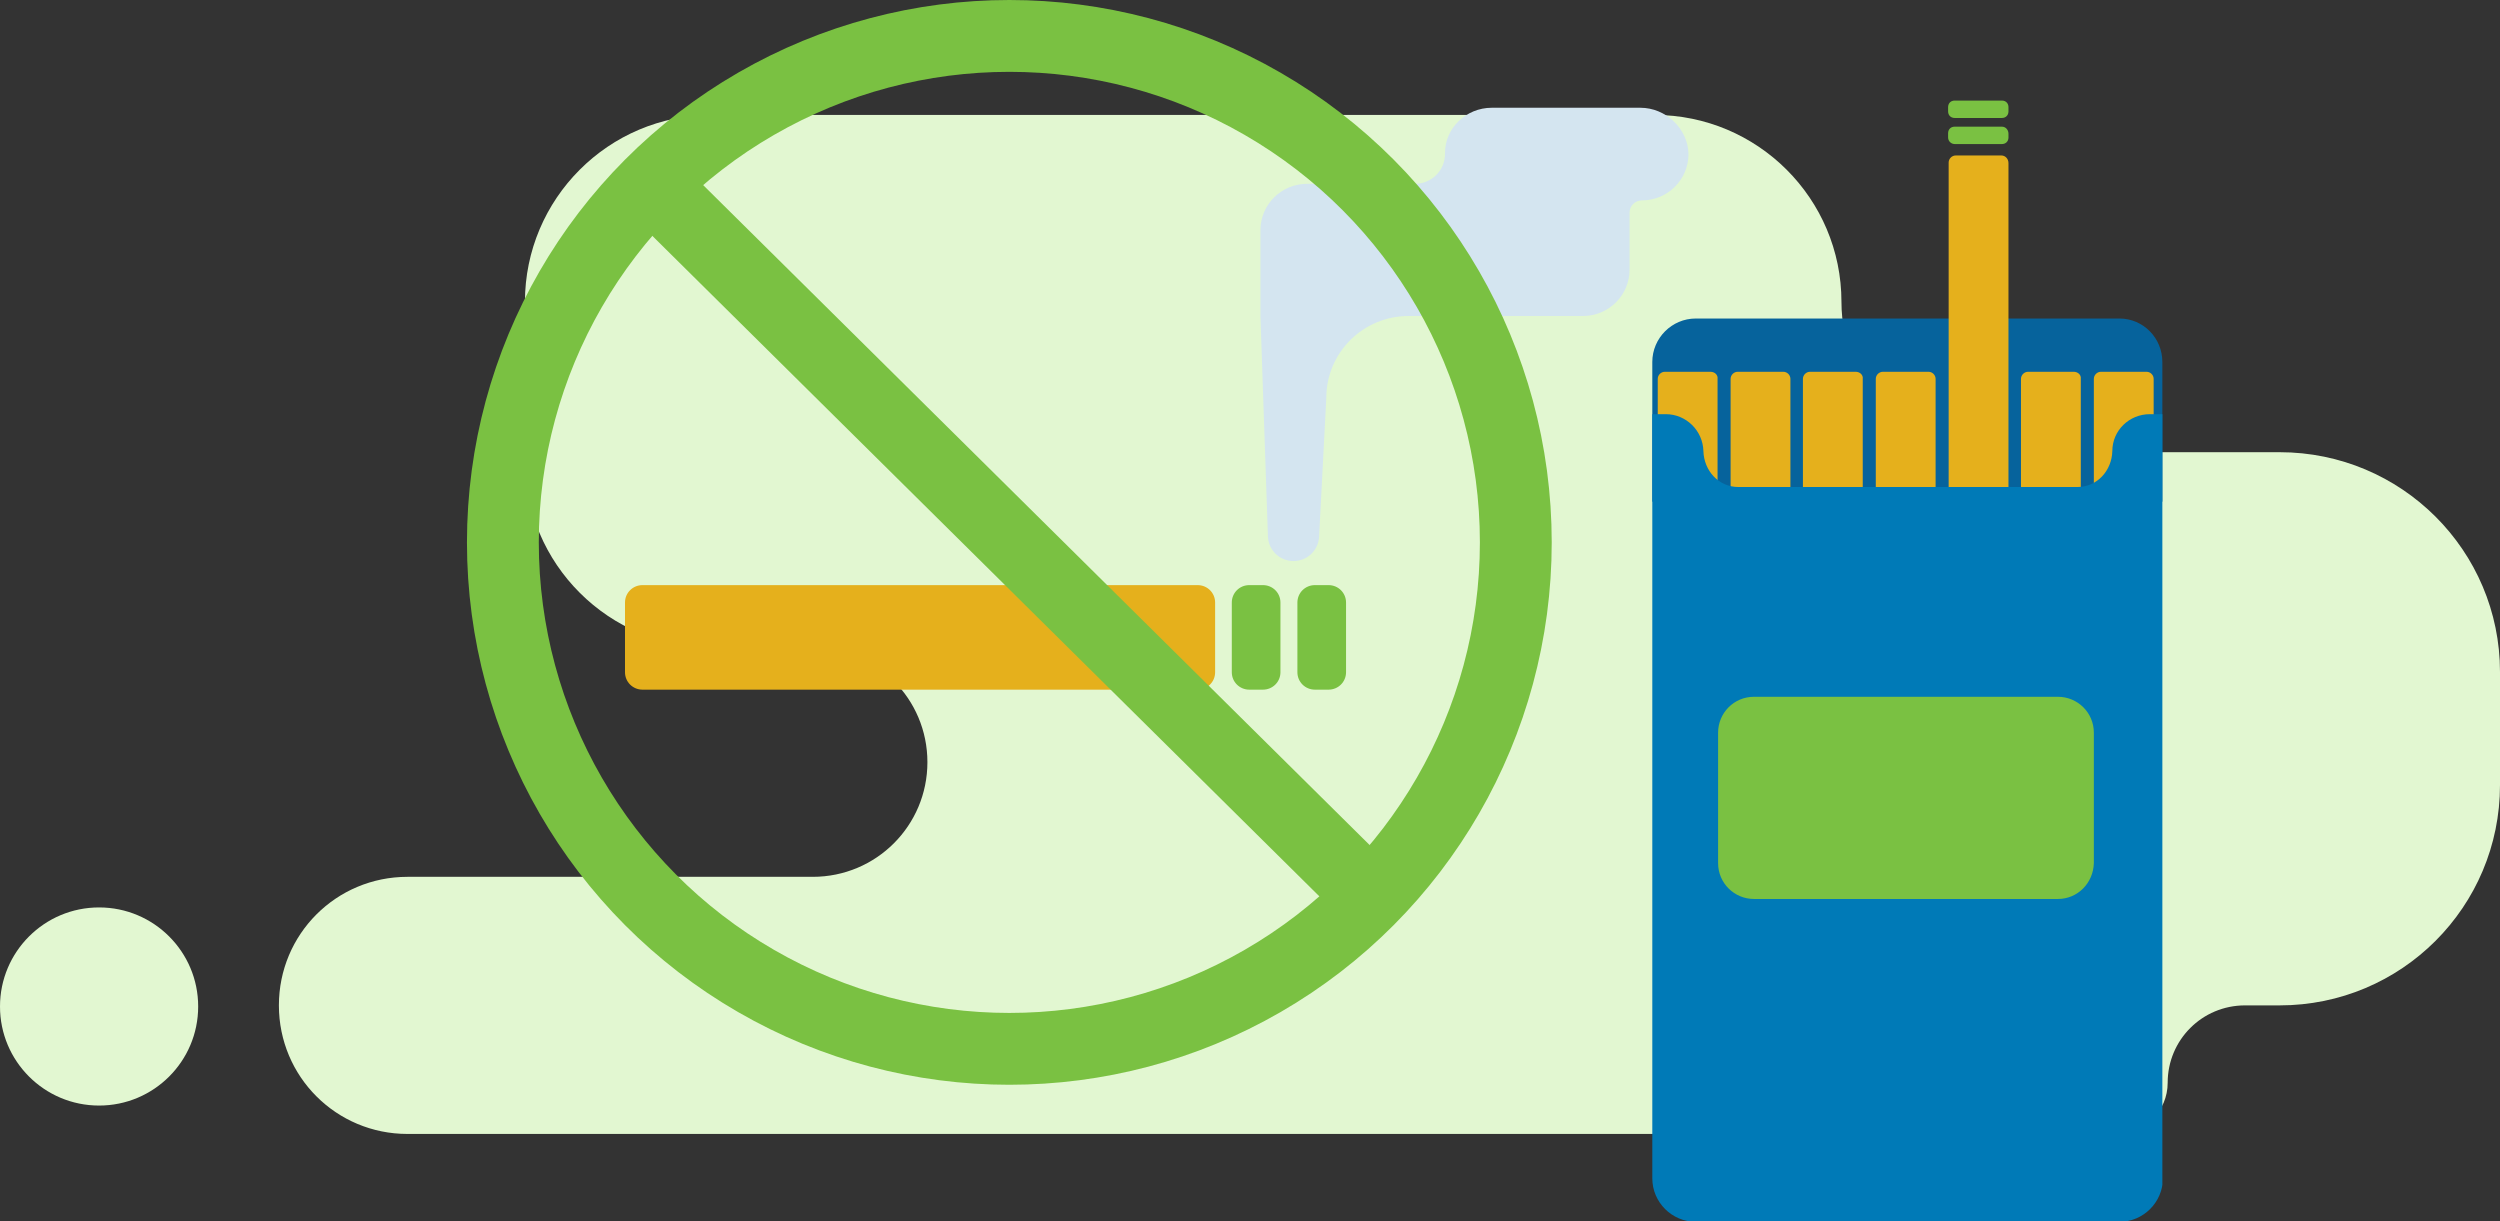 <svg width="348" height="170" viewBox="0 0 348 170" fill="none" xmlns="http://www.w3.org/2000/svg">
<rect x="0" y="0" width="348" height="170" fill="#333333" stroke="none"/>
<path d="M317.315 62.946H277.253C265.708 62.946 256.331 53.572 256.331 42.029C256.331 27.62 244.631 16 230.295 16H99.108C84.695 16 73.072 27.698 73.072 42.029V64.108C73.072 78.517 84.772 90.138 99.108 90.138H113.133C121.967 90.138 129.096 97.265 129.096 106.096C129.096 114.927 121.967 122.055 113.133 122.055H56.722C46.803 122.055 38.822 130.034 38.822 139.95C38.822 149.866 46.803 157.845 56.722 157.845H294.611C298.563 157.845 301.74 154.669 301.74 150.718C301.74 144.753 306.544 139.95 312.51 139.95H317.315C334.285 139.95 348 126.238 348 109.272V93.546C348 76.658 334.285 62.946 317.315 62.946Z" fill="#E2F7D1"/>
<path d="M13.793 153.894C21.41 153.894 27.586 147.721 27.586 140.105C27.586 132.489 21.41 126.315 13.793 126.315C6.175 126.315 0 132.489 0 140.105C0 147.721 6.175 153.894 13.793 153.894Z" fill="#E2F7D1"/>
<g clip-path="url(#clip0)">
<path d="M295.02 44.337H236.055C232.725 44.337 230 47.061 230 50.39V69.833H301V50.39C301 47.061 298.351 44.337 295.02 44.337Z" fill="#06639C"/>
<path d="M238.099 51.752H231.741C231.211 51.752 230.757 52.206 230.757 52.735V73.389C230.757 73.918 231.211 74.373 231.741 74.373H238.099C238.629 74.373 239.083 73.918 239.083 73.389V52.735C239.159 52.206 238.705 51.752 238.099 51.752Z" fill="#E5B01C"/>
<path d="M248.242 51.752H241.884C241.354 51.752 240.9 52.206 240.9 52.735V73.389C240.9 73.918 241.354 74.373 241.884 74.373H248.242C248.772 74.373 249.226 73.918 249.226 73.389V52.735C249.226 52.206 248.772 51.752 248.242 51.752Z" fill="#E5B01C"/>
<path d="M258.309 51.752H251.951C251.421 51.752 250.967 52.206 250.967 52.735V73.389C250.967 73.918 251.421 74.373 251.951 74.373H258.309C258.839 74.373 259.293 73.918 259.293 73.389V52.735C259.369 52.206 258.915 51.752 258.309 51.752Z" fill="#E5B01C"/>
<path d="M268.452 51.752H262.094C261.564 51.752 261.11 52.206 261.11 52.735V73.389C261.11 73.918 261.564 74.373 262.094 74.373H268.452C268.982 74.373 269.436 73.918 269.436 73.389V52.735C269.436 52.206 268.982 51.752 268.452 51.752Z" fill="#E5B01C"/>
<path d="M278.595 21.641H272.236C271.707 21.641 271.252 22.095 271.252 22.625V76.869C271.252 77.399 271.707 77.853 272.236 77.853H278.595C279.125 77.853 279.579 77.399 279.579 76.869V22.7C279.579 22.095 279.125 21.641 278.595 21.641Z" fill="#E5B01C"/>
<path d="M278.67 17.632H272.085C271.555 17.632 271.177 18.01 271.177 18.539V19.145C271.177 19.674 271.631 20.052 272.085 20.052H278.67C279.2 20.052 279.579 19.674 279.579 19.145V18.615C279.579 18.085 279.2 17.632 278.67 17.632Z" fill="#7AC142"/>
<path d="M278.67 14H272.085C271.555 14 271.177 14.378 271.177 14.908V15.513C271.177 16.043 271.555 16.421 272.085 16.421H278.67C279.2 16.421 279.579 16.043 279.579 15.513V14.908C279.579 14.378 279.2 14 278.67 14Z" fill="#7AC142"/>
<path d="M288.662 51.752H282.304C281.774 51.752 281.32 52.206 281.32 52.735V73.389C281.32 73.918 281.774 74.373 282.304 74.373H288.662C289.192 74.373 289.646 73.918 289.646 73.389V52.735C289.722 52.206 289.268 51.752 288.662 51.752Z" fill="#E5B01C"/>
<path d="M298.805 51.752H292.447C291.917 51.752 291.463 52.206 291.463 52.735V73.389C291.463 73.918 291.917 74.373 292.447 74.373H298.805C299.335 74.373 299.789 73.918 299.789 73.389V52.735C299.789 52.206 299.335 51.752 298.805 51.752Z" fill="#E5B01C"/>
<path d="M299.259 57.653C296.383 57.653 294.036 59.922 294.036 62.797C293.961 65.521 291.917 67.791 289.192 67.791H265.576H241.959C239.235 67.791 237.191 65.521 237.115 62.797C237.039 59.922 234.693 57.653 231.892 57.653H230V74.448V164.023C230 167.352 232.725 170.076 236.055 170.076H295.02C298.351 170.076 301.076 167.352 301.076 164.023V74.373V57.653H299.259Z" fill="#007AB7"/>
<path d="M286.467 125.137H244.154C241.429 125.137 239.159 122.943 239.159 120.144V101.986C239.159 99.263 241.354 96.993 244.154 96.993H286.467C289.192 96.993 291.463 99.187 291.463 101.986V120.144C291.387 122.943 289.192 125.137 286.467 125.137Z" fill="#7AC142"/>
</g>
<g clip-path="url(#clip1)">
<path d="M166.707 96H89.438C88.083 96 87 94.922 87 93.575V83.873C87 82.526 88.083 81.448 89.438 81.448H166.707C168.061 81.448 169.145 82.526 169.145 83.873V93.575C169.145 94.922 168.061 96 166.707 96Z" fill="#E5B01C"/>
<path d="M175.8 96H173.904C172.55 96 171.466 94.922 171.466 93.575V83.873C171.466 82.526 172.55 81.448 173.904 81.448H175.8C177.154 81.448 178.238 82.526 178.238 83.873V93.575C178.238 94.922 177.154 96 175.8 96Z" fill="#7AC142"/>
<path d="M184.932 96H183.036C181.682 96 180.598 94.922 180.598 93.575V83.873C180.598 82.526 181.682 81.448 183.036 81.448H184.932C186.286 81.448 187.369 82.526 187.369 83.873V93.575C187.369 94.922 186.286 96 184.932 96Z" fill="#7AC142"/>
<path d="M228.345 15H207.644C204.084 15 201.105 17.849 201.144 21.352C201.182 23.701 199.286 25.587 196.965 25.587H181.952C178.354 25.587 175.452 28.474 175.452 32.055V43.989L176.496 74.672C176.574 76.597 178.121 78.098 180.056 78.098C181.952 78.098 183.5 76.635 183.616 74.749L184.622 55.385C184.622 49.071 189.768 43.989 196.075 43.989H220.335C223.934 43.989 226.836 41.102 226.836 37.521V29.591C226.836 28.667 227.61 27.897 228.538 27.897C232.137 27.897 235.039 25.009 235.039 21.429C234.961 17.887 231.866 15 228.345 15Z" fill="#D4E5F0"/>
</g>
<path fill-rule="evenodd" clip-rule="evenodd" d="M188.482 129.553L86.482 28.553L93.518 21.447L195.518 122.447L188.482 129.553Z" fill="#7AC142"/>
<circle cx="140.5" cy="75.5" r="70.5" stroke="#7AC142" stroke-width="10"/>
<defs>
<clipPath id="clip0">
<rect width="71" height="156" fill="white" transform="translate(230 14)"/>
</clipPath>
<clipPath id="clip1">
<rect width="148" height="81" fill="white" transform="translate(87 15)"/>
</clipPath>
</defs>
</svg>
